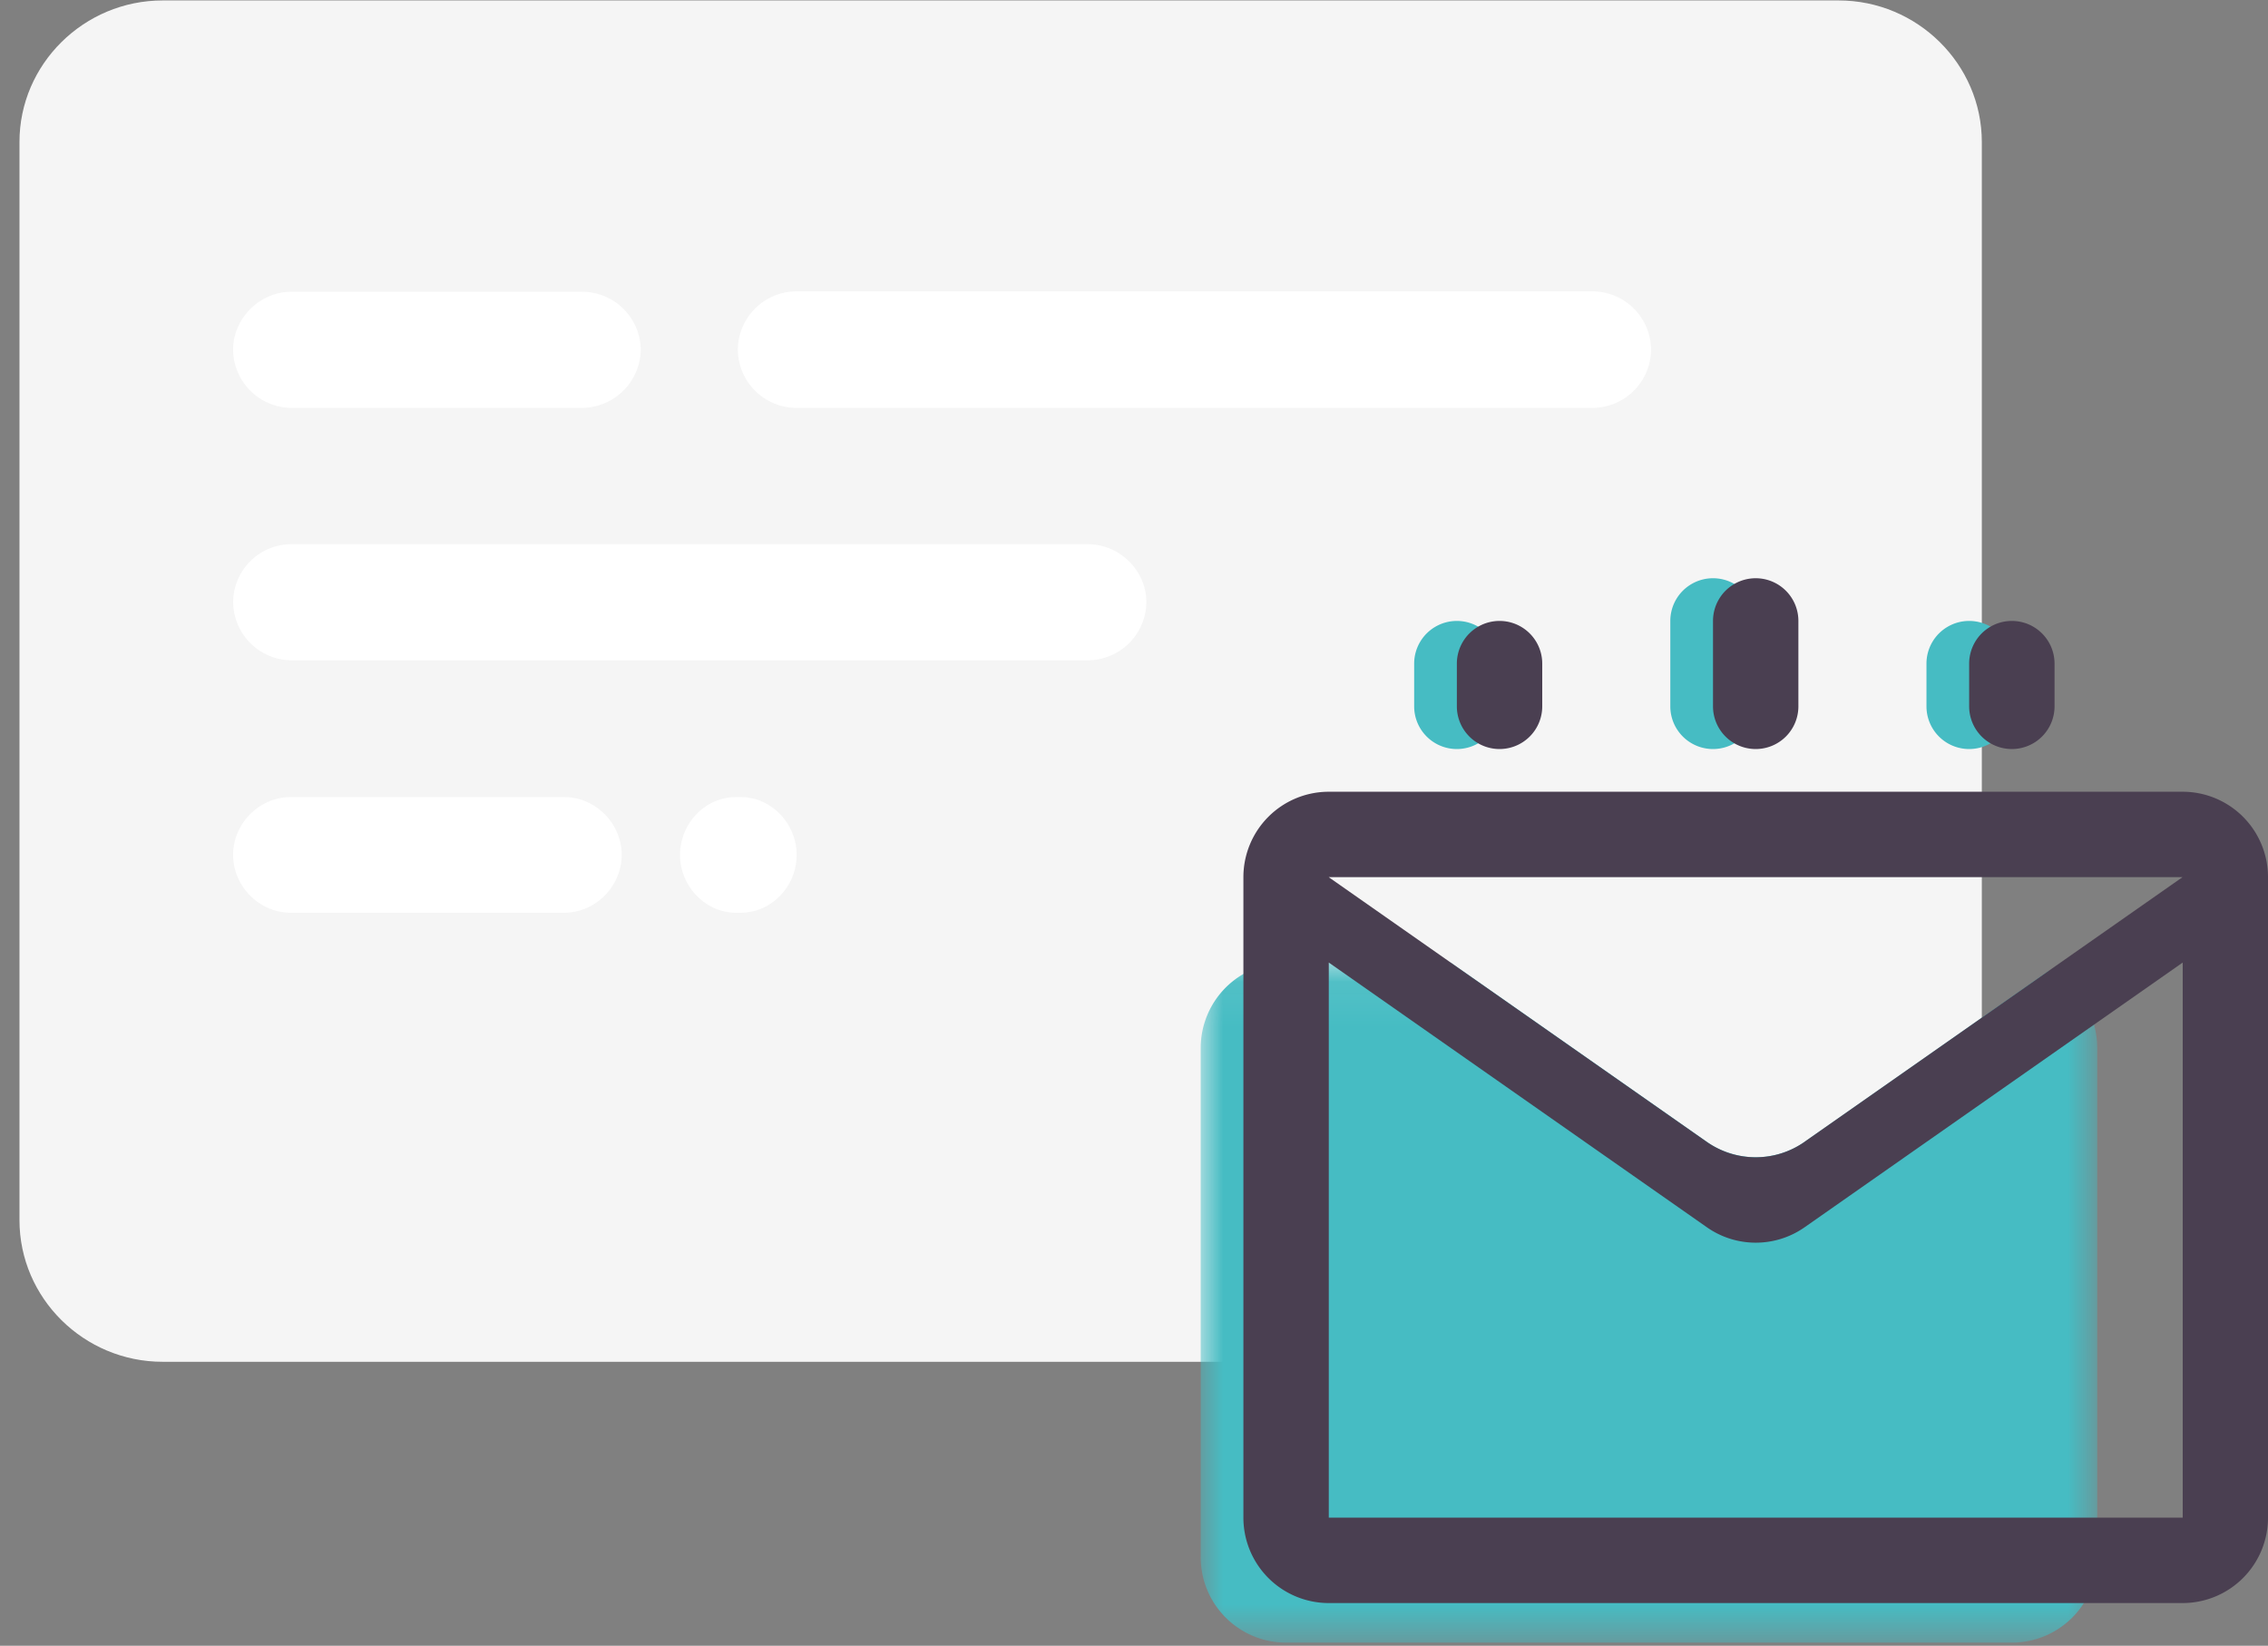 <svg xmlns="http://www.w3.org/2000/svg" xmlns:xlink="http://www.w3.org/1999/xlink" viewBox="0 0 51 37"><rect x="0" y="0" width="51" height="37" fill="#808080" stroke="none"/><defs><path id="A" d="M0 .07h20.16v15.3H0z"/></defs><g fill="none" fill-rule="evenodd"><path d="M41.344 30.616H3.658c-1.772 0-3.22-1.432-3.22-3.184V3.195C.436 1.444 1.886.01 3.658.01h37.687c1.77 0 3.22 1.433 3.22 3.185v24.236c0 1.752-1.45 3.184-3.22 3.184" fill="#f5f5f5"/><path d="M13.1 9.17H6.552a1.32 1.32 0 0 1-1.31-1.31c0-.7.6-1.3 1.3-1.3h6.557a1.32 1.32 0 0 1 1.31 1.3 1.33 1.33 0 0 1-1.31 1.31m22.71 0h-17.9a1.32 1.32 0 0 1-1.317-1.309 1.32 1.32 0 0 1 1.317-1.31h17.9a1.32 1.32 0 0 1 1.318 1.31 1.32 1.32 0 0 1-1.318 1.309M24.46 14.845H6.56a1.32 1.32 0 0 1-1.317-1.31 1.31 1.31 0 0 1 1.317-1.3h17.9c.725 0 1.318.6 1.318 1.3a1.32 1.32 0 0 1-1.318 1.31M6.537 20.52h6.148c.713 0 1.295-.6 1.295-1.3s-.582-1.3-1.295-1.3H6.537c-.712 0-1.295.6-1.295 1.3s.583 1.3 1.295 1.3m10.013 0h.106c.7 0 1.258-.6 1.258-1.3s-.566-1.3-1.258-1.3h-.106c-.7 0-1.258.6-1.258 1.3s.566 1.3 1.258 1.3" fill="#fff"/><g transform="translate(27 13)"><path d="M17.28 3.84a.96.96 0 0 0 .96-.96v-.96a.96.96 0 0 0-1.92 0v.96a.96.96 0 0 0 .96.96m-5.76 0a.96.96 0 0 0 .96-.96V.96a.96.96 0 1 0-1.92 0v1.92a.96.96 0 0 0 .96.96m-5.76 0a.96.96 0 0 0 .96-.96v-.96a.96.96 0 1 0-1.92 0v.96a.96.96 0 0 0 .96.96" fill="#46bcc3"/><g transform="translate(0 8.57)"><mask id="B" fill="#fff"><use xlink:href="#A"/></mask><path d="M5.623.07H1.92A1.92 1.92 0 0 0 0 1.99v11.45a1.92 1.92 0 0 0 1.92 1.92h16.32a1.92 1.92 0 0 0 1.92-1.92V2A1.92 1.92 0 0 0 19.068.258L13.582 4.1a1.92 1.92 0 0 1-2.203 0L5.623.07z" fill="#46bcc3" mask="url(#B)"/></g><path d="M6.72 3.84a.96.96 0 0 0 .96-.96v-.96a.96.96 0 1 0-1.92 0v.96a.96.96 0 0 0 .96.96h0zm5.76 0a.96.96 0 0 0 .96-.96V.96a.96.96 0 1 0-1.92 0v1.92a.96.96 0 0 0 .96.96h0zm5.76 0a.96.96 0 0 0 .96-.96v-.96a.96.96 0 0 0-1.92 0v.96a.96.96 0 0 0 .96.96h0zM2.88 4.8A1.92 1.92 0 0 0 .96 6.72v14.4a1.92 1.92 0 0 0 1.92 1.92h19.2A1.92 1.92 0 0 0 24 21.12V6.72a1.92 1.92 0 0 0-1.92-1.92H2.88zm19.2 16.32H2.88V8.64l8.5 5.95c.66.464 1.542.464 2.202 0l8.5-5.95v12.48zm-8.5-8.45c-.66.464-1.54.464-2.202 0l-8.5-5.95h19.2l-8.5 5.95z" fill="#4a3f51"/></g></g></svg>
